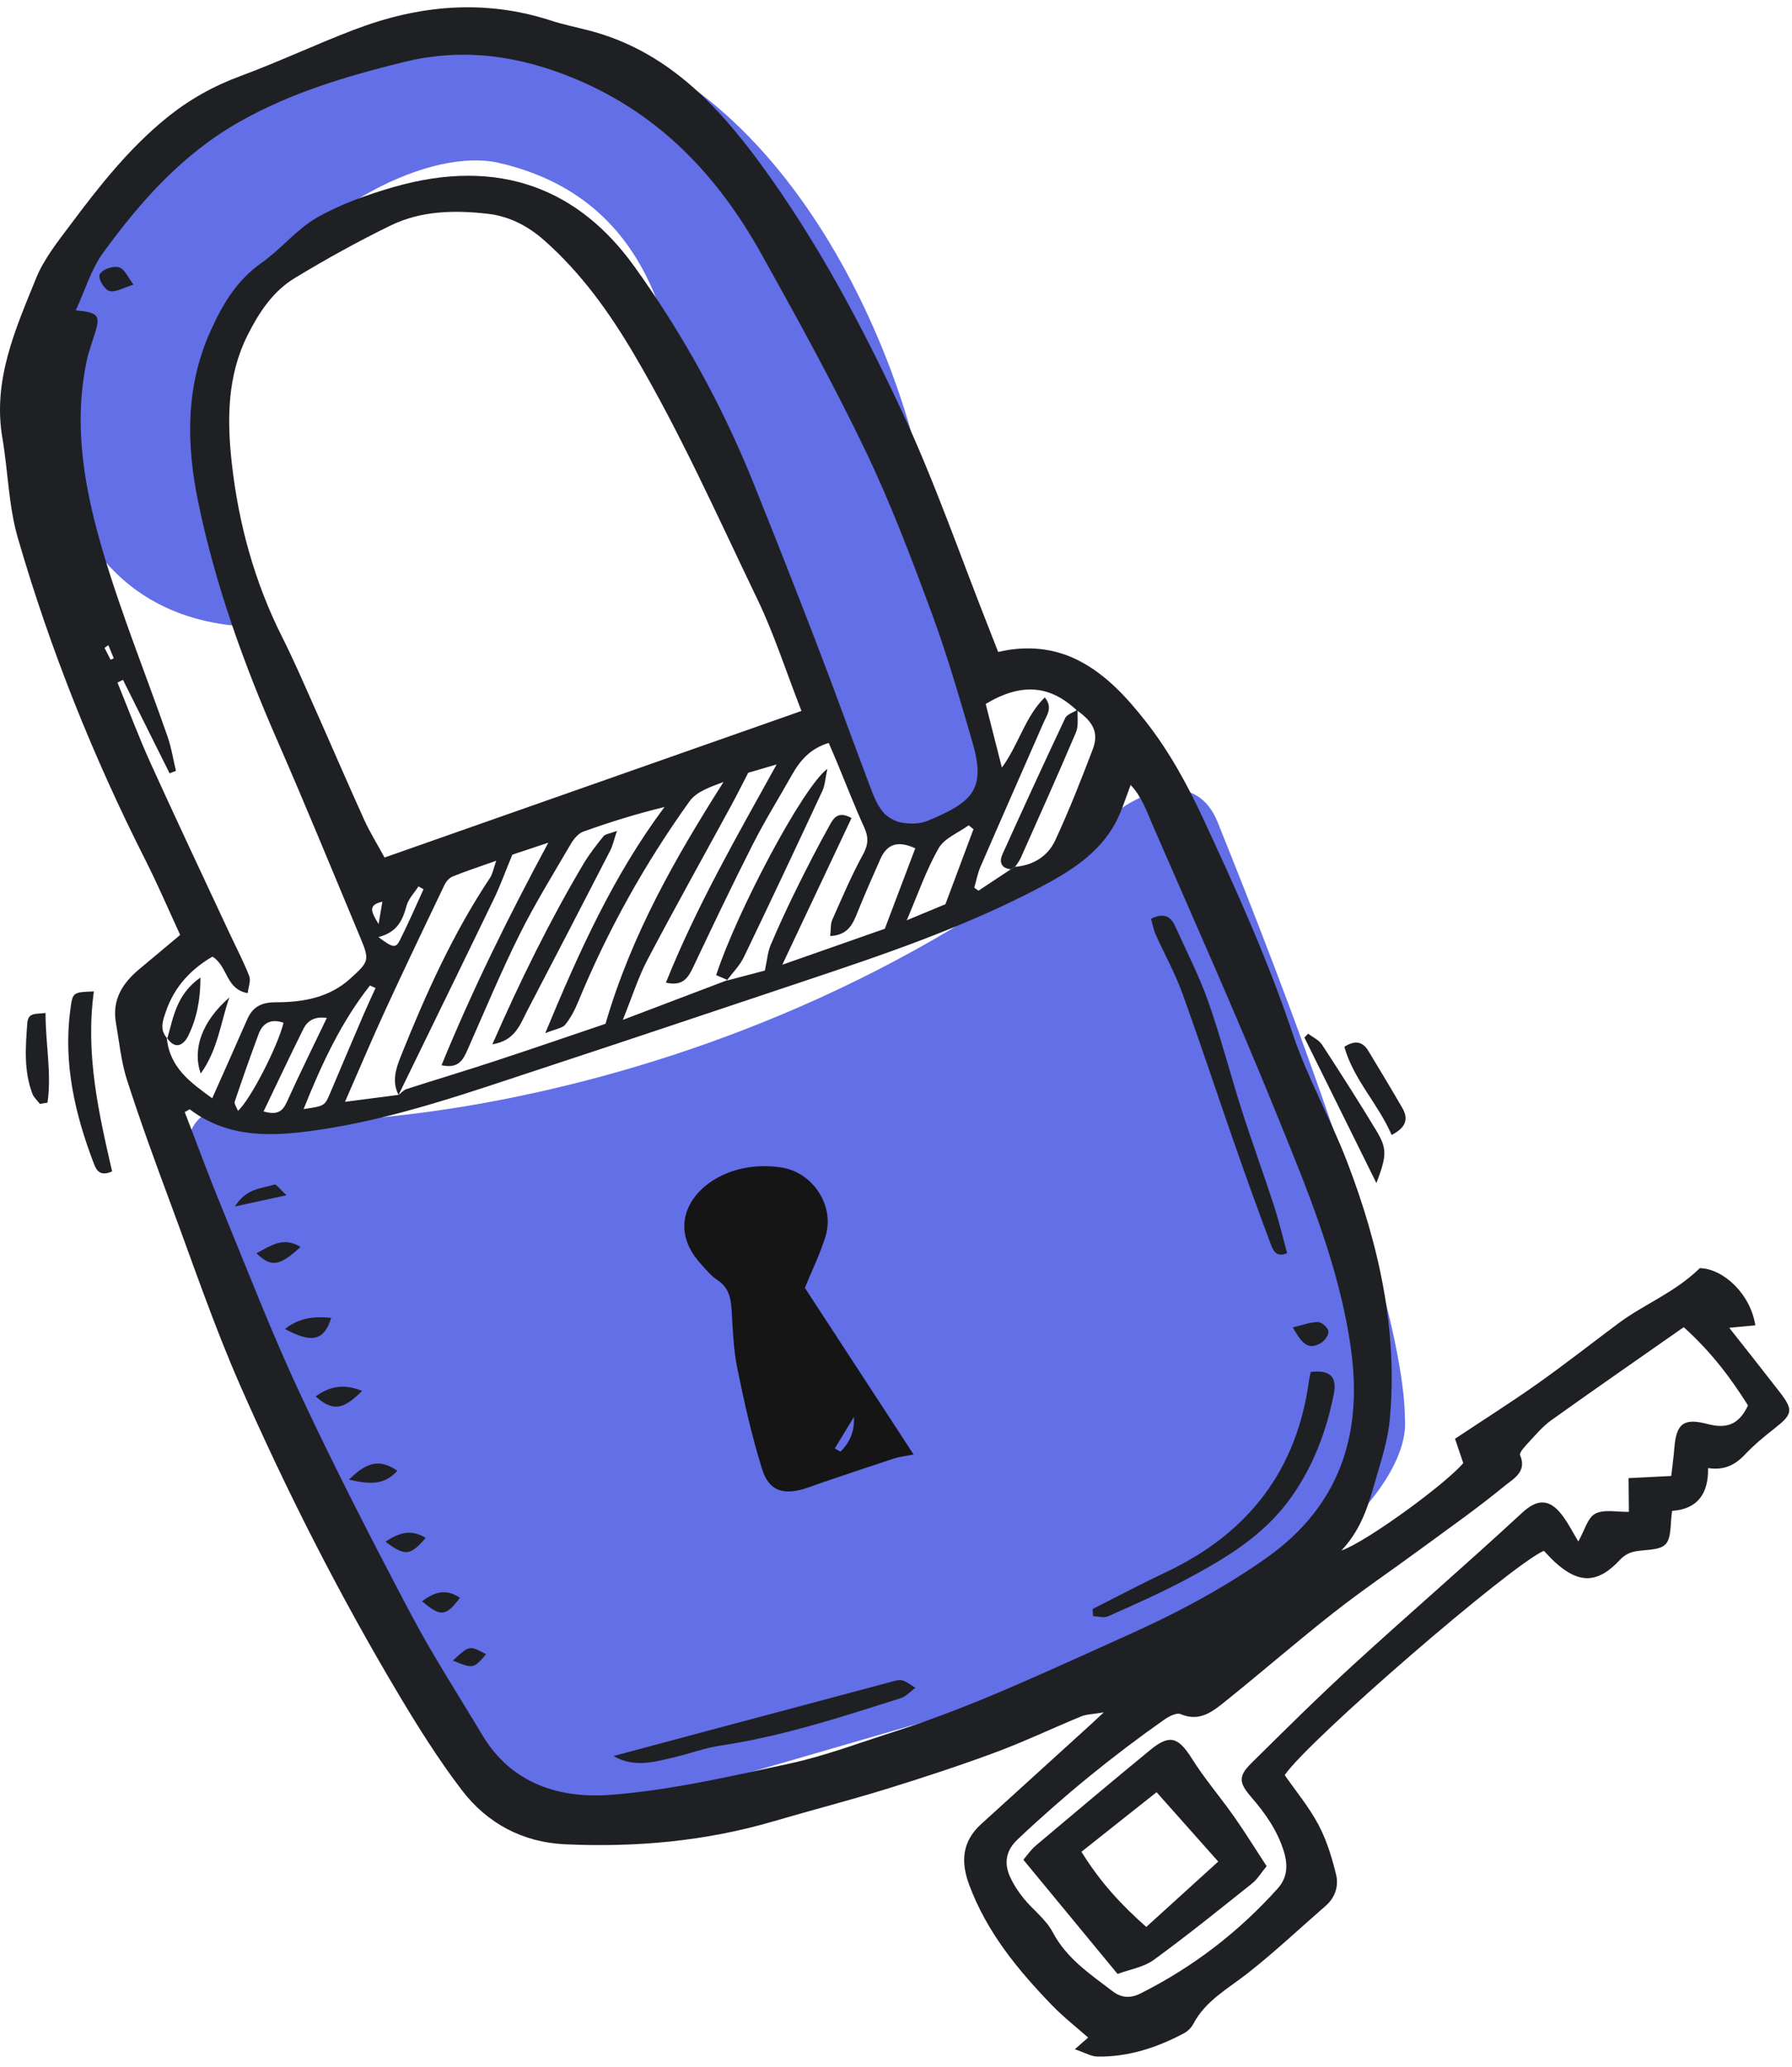 <svg width="176" height="203" viewBox="0 0 176 203" fill="none" xmlns="http://www.w3.org/2000/svg">
<path d="M23.5 61.5C8.7 60.3 5 47 5 40.5L3.5 32.5C7 22.5 20.7 2.4 47.5 2C74.3 1.6 87.333 31.5 90.5 46.5C91.5 52.167 94.1 65.1 96.5 71.5C98.9 77.9 95.5 80.167 93.5 80.5C87.5 86.9 82.667 76.167 81 70C76.833 61.167 67.9 41.3 65.5 32.5C62.5 21.5 55.5 17.5 49 16C42.5 14.5 30.5 20 23.5 31C17.9 39.8 21.167 55 23.5 61.5Z" fill="#636FE7"/>
<path d="M110 79.5C72 111.5 24 112 20.999 108.999C18.933 109.692 17.901 112.003 18.761 114.005C27.169 133.593 42.447 170.192 45.805 175.494C49.39 181.155 59.675 178.71 64.369 176.781L97.655 167.132C130.941 157.355 138.41 144.619 137.983 139.474C137.983 125.966 122.162 87.219 119.602 80.787C117.553 75.641 112.347 77.785 110 79.5Z" fill="#636FE7"/>
<path fill-rule="evenodd" clip-rule="evenodd" d="M13.111 27.96C12.094 28.27 11.382 28.719 10.788 28.595C10.342 28.503 9.809 27.701 9.752 27.17C9.688 26.564 11.221 25.949 11.878 26.341C12.304 26.595 12.535 27.176 13.111 27.96Z" fill="#1F2023"/>
<path fill-rule="evenodd" clip-rule="evenodd" d="M10.642 63.371C10.517 63.461 10.393 63.551 10.268 63.64C10.466 64.03 10.665 64.42 10.863 64.81C10.966 64.761 11.069 64.712 11.173 64.663C10.996 64.233 10.819 63.803 10.642 63.371ZM37.183 90.767C37.35 89.771 37.442 89.231 37.555 88.567C36.098 88.895 36.454 89.567 37.183 90.767ZM37.168 92.047C38.558 93.097 38.869 93.152 39.249 92.401C40.089 90.746 40.82 89.036 41.596 87.347C41.43 87.255 41.264 87.162 41.098 87.069C40.696 87.701 40.117 88.286 39.927 88.976C39.547 90.36 39.048 91.562 37.168 92.047ZM23.375 109.114C24.623 107.984 27.317 102.695 27.845 100.463C26.665 100.047 25.822 100.431 25.395 101.583C24.581 103.778 23.8 105.987 23.056 108.205C22.98 108.43 23.246 108.768 23.375 109.114ZM32.098 99.987C31.029 99.835 30.245 100.161 29.796 101.065C28.485 103.706 27.231 106.372 25.887 109.172C27.2 109.547 27.741 109.205 28.175 108.241C29.396 105.535 30.717 102.873 32.098 99.987ZM29.816 108.943C31.898 108.632 31.893 108.63 32.429 107.364C33.516 104.796 34.605 102.227 35.704 99.664C36.081 98.785 36.49 97.92 36.885 97.049C36.701 96.967 36.519 96.883 36.336 96.801C33.539 100.355 31.633 104.402 29.816 108.943ZM89.053 90.397C90.687 89.718 92.105 89.128 92.853 88.818C93.923 85.956 94.767 83.702 95.61 81.449C95.452 81.322 95.294 81.194 95.136 81.068C94.129 81.803 92.753 82.33 92.188 83.319C90.958 85.474 90.141 87.866 89.053 90.397ZM165.367 130.363C160.896 133.494 156.608 136.464 152.367 139.497C151.521 140.102 150.831 140.931 150.115 141.699C149.769 142.07 149.188 142.687 149.297 142.939C150 144.571 148.608 145.273 147.821 145.919C145.132 148.13 142.273 150.137 139.464 152.201C136.646 154.273 133.745 156.235 130.997 158.394C127.426 161.2 123.994 164.182 120.455 167.029C119.176 168.057 117.884 169.19 115.951 168.371C115.554 168.203 114.792 168.6 114.332 168.924C109.255 172.497 104.455 176.411 99.943 180.68C98.847 181.717 98.585 182.914 99.157 184.246C99.496 185.03 99.977 185.778 100.514 186.444C101.44 187.588 102.717 188.519 103.385 189.783C104.764 192.391 107.085 193.926 109.297 195.612C110.116 196.235 111.013 196.314 112.006 195.815C117.153 193.232 121.636 189.789 125.478 185.511C126.441 184.439 126.515 183.227 126.085 181.835C125.445 179.766 124.243 178.087 122.867 176.494C121.678 175.116 121.606 174.468 122.905 173.185C126.202 169.923 129.499 166.653 132.92 163.521C138.404 158.501 144.04 153.647 149.494 148.595C151.019 147.183 152.253 147.17 153.566 149.021C154.094 149.764 154.514 150.583 155.012 151.417C155.632 150.327 155.929 149.075 156.676 148.684C157.546 148.23 158.808 148.531 159.98 148.502C159.971 147.466 159.961 146.449 159.949 145.191C161.349 145.12 162.612 145.057 164.141 144.98C164.246 144.041 164.376 143.125 164.448 142.204C164.631 139.87 165.343 139.255 167.667 139.867C169.452 140.335 170.744 140.055 171.677 138.049C170.037 135.444 168.152 132.877 165.367 130.363ZM78.714 69.835C77.164 65.857 76.016 62.248 74.392 58.871C70.485 50.752 66.825 42.511 62.228 34.727C59.8 30.613 57.066 26.821 53.496 23.647C51.889 22.219 50.048 21.241 47.882 20.996C44.617 20.627 41.347 20.694 38.354 22.155C35.138 23.723 31.996 25.467 28.936 27.322C26.796 28.621 25.43 30.701 24.313 32.93C22.299 36.949 22.294 41.267 22.769 45.525C23.432 51.464 25.007 57.203 27.718 62.588C28.818 64.771 29.788 67.02 30.783 69.254C32.451 73 34.069 76.768 35.759 80.505C36.29 81.681 36.98 82.783 37.767 84.232C51.385 79.444 64.883 74.699 78.714 69.835ZM18.633 108.963C18.469 109.053 18.307 109.143 18.143 109.232C19.336 112.322 20.473 115.434 21.733 118.497C24.258 124.649 26.652 130.865 29.464 136.885C32.873 144.179 36.558 151.35 40.314 158.473C42.471 162.563 45.001 166.457 47.373 170.433C50.248 175.251 55.03 176.69 60.009 176.299C65.904 175.838 71.749 174.486 77.552 173.229C81.041 172.474 84.417 171.185 87.832 170.097C95.612 167.619 102.967 164.097 110.396 160.777C115.267 158.6 120.001 156.129 124.391 153.023C131.557 147.95 133.847 140.938 132.692 132.569C131.556 124.335 128.338 116.713 125.247 109.101C121.424 99.687 117.276 90.406 113.225 81.087C112.636 79.732 112.149 78.271 111.044 77.099C110.637 78.191 110.343 79.084 109.978 79.947C108.481 83.483 105.411 85.432 102.26 87.101C94.817 91.042 86.855 93.746 78.887 96.403C70.416 99.228 61.957 102.081 53.475 104.868C46.159 107.271 38.89 109.873 31.223 110.995C26.834 111.638 22.486 111.871 18.633 108.963ZM16.43 102.007L16.381 101.919C16.636 104.867 18.718 106.333 20.843 107.88C22.063 105.132 23.168 102.67 24.248 100.196C24.797 98.939 25.588 98.452 27.084 98.451C29.711 98.449 32.314 98.028 34.418 96.111C36.228 94.459 36.328 94.343 35.387 92.095C32.685 85.635 30.039 79.151 27.235 72.737C23.932 65.18 21.148 57.47 19.478 49.372C18.304 43.675 18.206 38.089 20.622 32.638C21.806 29.971 23.211 27.559 25.692 25.817C27.608 24.471 29.131 22.512 31.138 21.37C33.461 20.049 36.064 19.123 38.648 18.378C49.184 15.339 56.931 18.707 62.285 26.151C67.055 32.783 70.969 39.899 74.014 47.483C76.1 52.679 78.157 57.887 80.165 63.113C81.952 67.766 83.638 72.458 85.399 77.121C85.738 78.017 86.088 78.959 86.667 79.696C87.09 80.238 87.861 80.679 88.54 80.8C89.372 80.951 90.364 80.944 91.125 80.622C95.325 78.848 96.899 77.69 95.531 72.993C94.284 68.708 93.052 64.403 91.506 60.221C89.506 54.808 87.458 49.384 84.961 44.189C81.817 37.642 78.3 31.267 74.761 24.919C70.525 17.322 64.846 11.258 56.586 7.783C51.041 5.451 45.471 4.66 39.668 6.092C34.062 7.475 28.558 9.095 23.447 12.006C17.873 15.18 13.807 19.784 10.139 24.815C8.948 26.448 8.354 28.517 7.44 30.489C9.574 30.671 9.84 30.977 9.413 32.445C9.122 33.446 8.731 34.423 8.516 35.437C7.155 41.881 8.326 48.177 10.143 54.294C11.957 60.399 14.356 66.33 16.457 72.352C16.835 73.438 17.011 74.595 17.281 75.718C17.074 75.799 16.866 75.88 16.657 75.961C15.132 72.901 13.606 69.841 12.079 66.78C11.897 66.869 11.718 66.957 11.538 67.047C12.614 69.684 13.609 72.359 14.784 74.951C17.311 80.526 19.929 86.058 22.512 91.607C23.175 93.029 23.91 94.422 24.48 95.879C24.657 96.328 24.396 96.947 24.328 97.554C22.141 97.161 22.403 94.923 20.866 93.965C18.789 95.182 17.155 96.875 16.315 99.297C15.995 100.218 15.631 101.135 16.43 102.007ZM39.154 107.543C39.411 107.348 39.641 107.067 39.93 106.975C42.846 106.034 45.782 105.156 48.691 104.199C52.416 102.975 56.124 101.695 59.468 100.563C62.048 91.728 66.358 84.224 71.061 76.81C69.793 77.291 68.414 77.744 67.73 78.698C63.331 84.829 59.674 91.394 56.794 98.382C56.464 99.181 56.055 99.983 55.515 100.647C55.227 101.002 54.583 101.067 53.548 101.487C56.924 93.349 60.284 85.939 65.264 79.267C62.504 79.944 59.873 80.759 57.284 81.69C56.778 81.871 56.328 82.441 56.038 82.939C54.32 85.883 52.52 88.79 51.007 91.839C49.179 95.519 47.598 99.325 45.931 103.087C45.492 104.079 45.061 105.004 43.363 104.634C46.401 97.228 49.864 90.176 53.851 82.776C52.211 83.323 51.077 83.699 50.317 83.952C49.632 85.61 49.142 86.981 48.513 88.284C45.409 94.719 42.269 101.134 39.144 107.552C38.468 106.246 38.877 104.975 39.363 103.762C41.801 97.672 44.484 91.704 48.133 86.217C48.38 85.844 48.453 85.355 48.738 84.547C47.057 85.144 45.742 85.575 44.46 86.092C44.129 86.227 43.813 86.589 43.653 86.923C41.699 91.004 39.746 95.087 37.855 99.195C36.527 102.082 35.293 105.012 33.884 108.227C35.958 107.958 37.556 107.75 39.154 107.543ZM71.37 96.324C72.71 95.971 74.049 95.617 75.121 95.335C75.344 94.304 75.396 93.523 75.683 92.843C76.468 90.99 77.314 89.16 78.205 87.355C79.249 85.239 80.323 83.135 81.476 81.077C81.819 80.462 82.259 79.575 83.632 80.355C81.441 84.999 79.233 89.676 76.833 94.762C80.668 93.416 84.097 92.213 86.901 91.228C88.034 88.235 88.964 85.783 89.892 83.329C88.25 82.563 87.142 82.858 86.477 84.351C85.697 86.105 84.922 87.865 84.207 89.647C83.743 90.801 83.266 91.858 81.535 91.943C81.616 91.268 81.561 90.755 81.744 90.343C82.701 88.187 83.622 86.006 84.754 83.943C85.288 82.97 85.319 82.243 84.878 81.272C83.939 79.207 83.123 77.087 82.252 74.991C81.961 74.29 81.656 73.595 81.392 72.977C79.603 73.514 78.593 74.675 77.798 76.083C76.508 78.372 75.117 80.61 73.929 82.951C71.909 86.931 69.993 90.963 68.081 94.996C67.568 96.079 67.038 96.903 65.403 96.518C68.404 89.039 72.296 82.281 76.274 75.09C74.918 75.485 74.089 75.728 73.485 75.904C72.879 77.079 72.387 78.071 71.859 79.044C69.099 84.116 66.283 89.158 63.593 94.267C62.696 95.967 62.116 97.835 61.169 100.179C64.963 98.737 68.213 97.503 71.464 96.267L71.37 96.324ZM99.698 85.147C101.483 84.995 102.915 84.101 103.637 82.547C104.996 79.62 106.179 76.608 107.328 73.59C107.936 71.994 107.39 70.903 105.733 69.753C103.07 67.264 100.268 67.073 96.81 69.146C97.32 71.15 97.828 73.153 98.4 75.401C100.077 73.089 100.656 70.435 102.611 68.5C103.432 69.505 102.813 70.248 102.485 70.998C100.424 75.709 98.345 80.413 96.301 85.132C96.016 85.786 95.888 86.507 95.689 87.197C95.826 87.295 95.965 87.392 96.1 87.49C97.16 86.79 98.216 86.088 99.276 85.387C99.409 85.295 99.549 85.215 99.698 85.147ZM17.697 91.834C16.512 89.27 15.484 86.859 14.304 84.527C9.15 74.346 4.927 63.787 1.752 52.839C0.836 49.68 0.791 46.277 0.232 43.006C-0.737 37.333 1.517 32.335 3.543 27.335C4.314 25.43 5.677 23.734 6.928 22.06C9.754 18.278 12.666 14.575 16.38 11.565C18.589 9.774 20.97 8.447 23.637 7.461C27.409 6.067 31.055 4.338 34.814 2.906C41.127 0.499 47.555 -0.111 54.101 2.016C55.348 2.423 56.643 2.677 57.913 3.011C65.396 4.981 70.363 10.175 74.728 16.139C80.235 23.663 84.591 31.877 88.519 40.269C91.812 47.309 94.346 54.704 97.214 61.943C97.469 62.587 97.719 63.234 98.032 64.039C100.876 63.375 103.632 63.637 106.155 64.995C108.734 66.383 110.686 68.525 112.486 70.811C114.772 73.715 116.547 76.934 118.096 80.257C121.344 87.23 124.511 94.231 126.964 101.555C128.403 105.851 130.672 109.861 132.3 114.101C135.431 122.252 137.312 130.664 136.492 139.471C136.316 141.361 135.728 143.229 135.19 145.067C134.47 147.52 133.868 150.039 131.748 152.3C134.166 151.478 142.011 145.75 143.712 143.712C143.472 143.004 143.206 142.216 142.904 141.322C145.663 139.489 148.384 137.769 151.008 135.912C153.723 133.992 156.336 131.932 159.003 129.947C161.466 128.112 164.45 126.995 166.954 124.562C169.252 124.631 171.906 127.067 172.4 130.18C171.601 130.255 170.816 130.329 169.836 130.423C171.526 132.572 173.156 134.623 174.759 136.694C176.156 138.499 176.071 138.903 174.324 140.277C173.296 141.086 172.272 141.925 171.378 142.875C170.409 143.903 169.333 144.449 167.755 144.203C167.815 146.702 166.716 148.244 164.226 148.407C164.021 149.638 164.196 151.083 163.562 151.706C162.9 152.356 161.446 152.167 160.364 152.443C159.913 152.558 159.445 152.849 159.128 153.191C156.952 155.544 155.092 155.627 152.688 153.415C152.308 153.063 151.964 152.672 151.632 152.329C148.409 153.722 128.581 170.857 126.177 174.359C127.264 175.926 128.553 177.476 129.481 179.219C130.288 180.731 130.804 182.432 131.217 184.107C131.492 185.224 131.16 186.368 130.2 187.202C127.633 189.434 125.157 191.779 122.481 193.87C120.564 195.37 118.391 196.531 117.2 198.803C117.008 199.168 116.656 199.519 116.292 199.714C113.632 201.131 110.818 202.06 107.771 202.007C107.151 201.995 106.536 201.618 105.564 201.29C106.299 200.644 106.704 200.288 106.872 200.142C105.753 199.151 104.446 198.131 103.307 196.952C99.948 193.478 96.915 189.778 95.192 185.152C94.338 182.86 94.493 180.879 96.359 179.179C99.916 175.939 103.479 172.706 107.04 169.47C107.348 169.187 107.652 168.901 108.408 168.2C107.29 168.39 106.701 168.384 106.198 168.592C103.38 169.751 100.62 171.069 97.765 172.129C94.245 173.437 90.671 174.61 87.082 175.719C83.409 176.852 79.683 177.81 75.995 178.894C69.291 180.866 62.427 181.475 55.488 181.157C51.354 180.968 47.85 179.107 45.361 175.843C43.086 172.86 41.073 169.659 39.151 166.432C33.322 156.651 28.166 146.506 23.591 136.09C21.027 130.253 18.974 124.188 16.75 118.205C15.258 114.189 13.785 110.162 12.475 106.084C11.892 104.275 11.712 102.331 11.383 100.444C10.994 98.203 12.036 96.568 13.674 95.2C14.947 94.139 16.215 93.074 17.697 91.834Z" fill="#1F2023"/>
<path fill-rule="evenodd" clip-rule="evenodd" d="M9.219 97.384C8.372 103.561 9.695 109.329 11.01 115.061C9.879 115.577 9.491 115.008 9.23 114.328C7.367 109.465 6.21 104.489 6.902 99.228C7.134 97.46 7.123 97.458 9.219 97.384Z" fill="#1F2023"/>
<path fill-rule="evenodd" clip-rule="evenodd" d="M135.184 116.214C132.684 111.156 130.398 106.538 128.113 101.919C128.233 101.79 128.354 101.66 128.475 101.532C128.936 101.887 129.538 102.151 129.839 102.611C131.652 105.383 133.433 108.178 135.148 111.012C136.244 112.825 136.215 113.489 135.184 116.214Z" fill="#1F2023"/>
<path fill-rule="evenodd" clip-rule="evenodd" d="M132.033 102.825C133.14 102.118 133.856 102.342 134.395 103.232C135.517 105.089 136.638 106.946 137.724 108.823C138.362 109.921 138.08 110.765 136.68 111.482C135.356 108.421 132.94 106.054 132.033 102.825Z" fill="#1F2023"/>
<path fill-rule="evenodd" clip-rule="evenodd" d="M3.915 108.429C3.665 108.098 3.32 107.803 3.18 107.431C2.326 105.174 2.506 102.834 2.682 100.494C2.762 99.429 3.501 99.627 4.473 99.501C4.467 102.557 5.087 105.427 4.665 108.31C4.416 108.349 4.165 108.389 3.915 108.429Z" fill="#1F2023"/>
<path fill-rule="evenodd" clip-rule="evenodd" d="M105.842 69.71C105.799 70.457 105.95 71.287 105.675 71.936C103.921 76.072 102.077 80.169 100.25 84.275C100.112 84.585 99.885 84.857 99.699 85.148C99.55 85.215 99.409 85.295 99.276 85.388C98.294 85.271 98.121 84.646 98.465 83.885C100.487 79.422 102.525 74.966 104.618 70.536C104.797 70.153 105.425 69.98 105.842 69.71Z" fill="#1F2023"/>
<path fill-rule="evenodd" clip-rule="evenodd" d="M81.989 142.273C82.176 142.38 82.361 142.487 82.548 142.594C83.438 141.706 83.953 140.614 83.866 139.186C83.24 140.214 82.615 141.243 81.989 142.273ZM79.049 126.502C82.511 131.809 85.874 136.962 89.729 142.867C88.865 143.038 88.334 143.09 87.841 143.25C85.453 144.03 83.074 144.838 80.694 145.641C80.115 145.836 79.549 146.072 78.964 146.246C76.85 146.867 75.499 146.406 74.841 144.286C73.834 141.047 73.086 137.718 72.411 134.39C72.03 132.518 71.973 130.574 71.853 128.658C71.779 127.468 71.559 126.458 70.462 125.737C69.818 125.314 69.306 124.674 68.782 124.09C65.815 120.793 67.405 117.313 70.569 115.632C72.45 114.633 74.553 114.361 76.691 114.667C79.809 115.115 82.012 118.419 81.078 121.446C80.542 123.182 79.729 124.832 79.049 126.502Z" fill="#151516"/>
<path fill-rule="evenodd" clip-rule="evenodd" d="M107.311 158.047C109.719 156.832 112.104 155.567 114.542 154.414C122.591 150.605 127.399 144.414 128.576 135.514C128.61 135.257 128.684 135.005 128.738 134.758C130.623 134.555 131.347 135.204 130.987 136.996C130.256 140.613 128.992 143.998 126.817 147.067C124.137 150.85 120.331 153.098 116.397 155.193C113.938 156.502 111.379 157.626 108.831 158.763C108.423 158.946 107.85 158.766 107.353 158.752C107.339 158.517 107.325 158.282 107.311 158.047Z" fill="#1F2023"/>
<path fill-rule="evenodd" clip-rule="evenodd" d="M113.045 90.248C114.414 89.576 115.026 90.106 115.428 90.998C116.535 93.449 117.775 95.855 118.666 98.382C119.899 101.88 120.819 105.486 121.949 109.021C122.956 112.171 124.095 115.278 125.119 118.422C125.619 119.961 125.987 121.541 126.413 123.093C125.298 123.585 125.003 122.726 124.791 122.167C123.558 118.905 122.387 115.621 121.236 112.327C119.514 107.39 117.884 102.419 116.1 97.505C115.39 95.548 114.359 93.708 113.503 91.802C113.302 91.349 113.218 90.843 113.045 90.248Z" fill="#1F2023"/>
<path fill-rule="evenodd" clip-rule="evenodd" d="M60.252 172.489C63.254 171.684 66.255 170.876 69.258 170.075C75.334 168.453 81.414 166.842 87.489 165.21C88.559 164.922 88.548 164.882 89.904 165.79C89.386 166.168 88.983 166.64 88.48 166.8C82.655 168.649 76.846 170.552 70.767 171.462C69.218 171.693 67.722 172.26 66.188 172.619C64.246 173.073 62.299 173.662 60.252 172.489Z" fill="#1F2023"/>
<path fill-rule="evenodd" clip-rule="evenodd" d="M32.528 129.447C31.838 131.691 30.647 131.978 27.99 130.54C29.407 129.422 30.885 129.285 32.528 129.447Z" fill="#1F2023"/>
<path fill-rule="evenodd" clip-rule="evenodd" d="M35.568 136.62C33.656 138.541 32.665 138.627 31 137.167C32.358 136.18 33.729 135.887 35.568 136.62Z" fill="#1F2023"/>
<path fill-rule="evenodd" clip-rule="evenodd" d="M34.275 145.339C36.12 143.504 37.342 143.34 39.026 144.463C37.752 145.898 36.285 145.809 34.275 145.339Z" fill="#1F2023"/>
<path fill-rule="evenodd" clip-rule="evenodd" d="M126.977 130.385C127.841 130.181 128.637 129.873 129.44 129.858C129.8 129.853 130.41 130.394 130.469 130.759C130.525 131.107 130.105 131.705 129.735 131.918C128.611 132.567 127.978 132.213 126.977 130.385Z" fill="#1F2023"/>
<path fill-rule="evenodd" clip-rule="evenodd" d="M25.182 123.106C26.56 122.395 27.797 121.413 29.514 122.483C27.44 124.389 26.646 124.504 25.182 123.106Z" fill="#1F2023"/>
<path fill-rule="evenodd" clip-rule="evenodd" d="M37.861 151.439C39.297 150.453 40.473 150.244 41.811 151.06C40.288 152.819 39.804 152.888 37.861 151.439Z" fill="#1F2023"/>
<path fill-rule="evenodd" clip-rule="evenodd" d="M41.453 157.286C42.783 156.273 43.923 156.086 45.173 156.95C43.795 158.783 43.287 158.85 41.453 157.286Z" fill="#1F2023"/>
<path fill-rule="evenodd" clip-rule="evenodd" d="M28.144 117.401C26.363 117.789 25.008 118.085 23.07 118.508C24.256 116.635 25.755 116.765 26.947 116.352C27.12 116.292 27.494 116.817 28.144 117.401Z" fill="#1F2023"/>
<path fill-rule="evenodd" clip-rule="evenodd" d="M44.471 163.114C46.112 161.605 46.112 161.605 47.743 162.494C46.49 163.924 46.49 163.924 44.471 163.114Z" fill="#1F2023"/>
<path fill-rule="evenodd" clip-rule="evenodd" d="M16.43 102.007C17.033 99.928 17.319 97.676 19.689 96.017C19.685 98.273 19.305 100.055 18.512 101.697C18.067 102.623 17.235 103.205 16.381 101.921C16.381 101.919 16.43 102.007 16.43 102.007Z" fill="#1F2023"/>
<path fill-rule="evenodd" clip-rule="evenodd" d="M22.528 97.973C21.67 100.415 21.41 103.101 19.712 105.452C18.873 103.007 19.849 100.319 22.528 97.973Z" fill="#1F2023"/>
<path fill-rule="evenodd" clip-rule="evenodd" d="M113.592 176.042C111.031 178.072 108.681 179.937 106.214 181.892C108.061 184.889 110.155 187.135 112.581 189.275C114.994 187.083 117.229 185.053 119.648 182.855C117.638 180.593 115.733 178.452 113.592 176.042ZM109.76 193.893C106.633 190.101 103.655 186.491 100.508 182.676C100.864 182.265 101.241 181.697 101.74 181.275C105.468 178.128 109.202 174.988 112.972 171.891C114.888 170.316 115.73 170.627 117.07 172.753C118.313 174.732 119.855 176.52 121.201 178.437C122.297 179.997 123.3 181.625 124.4 183.308C123.857 183.965 123.499 184.581 122.981 184.996C119.789 187.54 116.614 190.113 113.314 192.512C112.313 193.241 110.935 193.453 109.76 193.893Z" fill="#1F2023"/>
<path fill-rule="evenodd" clip-rule="evenodd" d="M60.593 81.614C60.284 82.535 60.177 83.072 59.937 83.54C57.227 88.805 54.507 94.066 51.765 99.315C51.074 100.635 50.6 102.221 48.357 102.578C51.109 96.297 53.975 90.477 57.289 84.88C57.861 83.912 58.569 83.02 59.273 82.138C59.442 81.926 59.841 81.899 60.593 81.614Z" fill="#1F2023"/>
<path fill-rule="evenodd" clip-rule="evenodd" d="M71.463 96.267C71.084 96.104 70.704 95.941 70.338 95.785C72.33 89.645 78.852 77.285 81.257 75.524C81.049 76.483 81.025 77.138 80.77 77.687C78.228 83.142 75.67 88.59 73.058 94.012C72.651 94.856 71.944 95.554 71.373 96.322C71.369 96.324 71.463 96.267 71.463 96.267Z" fill="#1F2023"/>
</svg>
